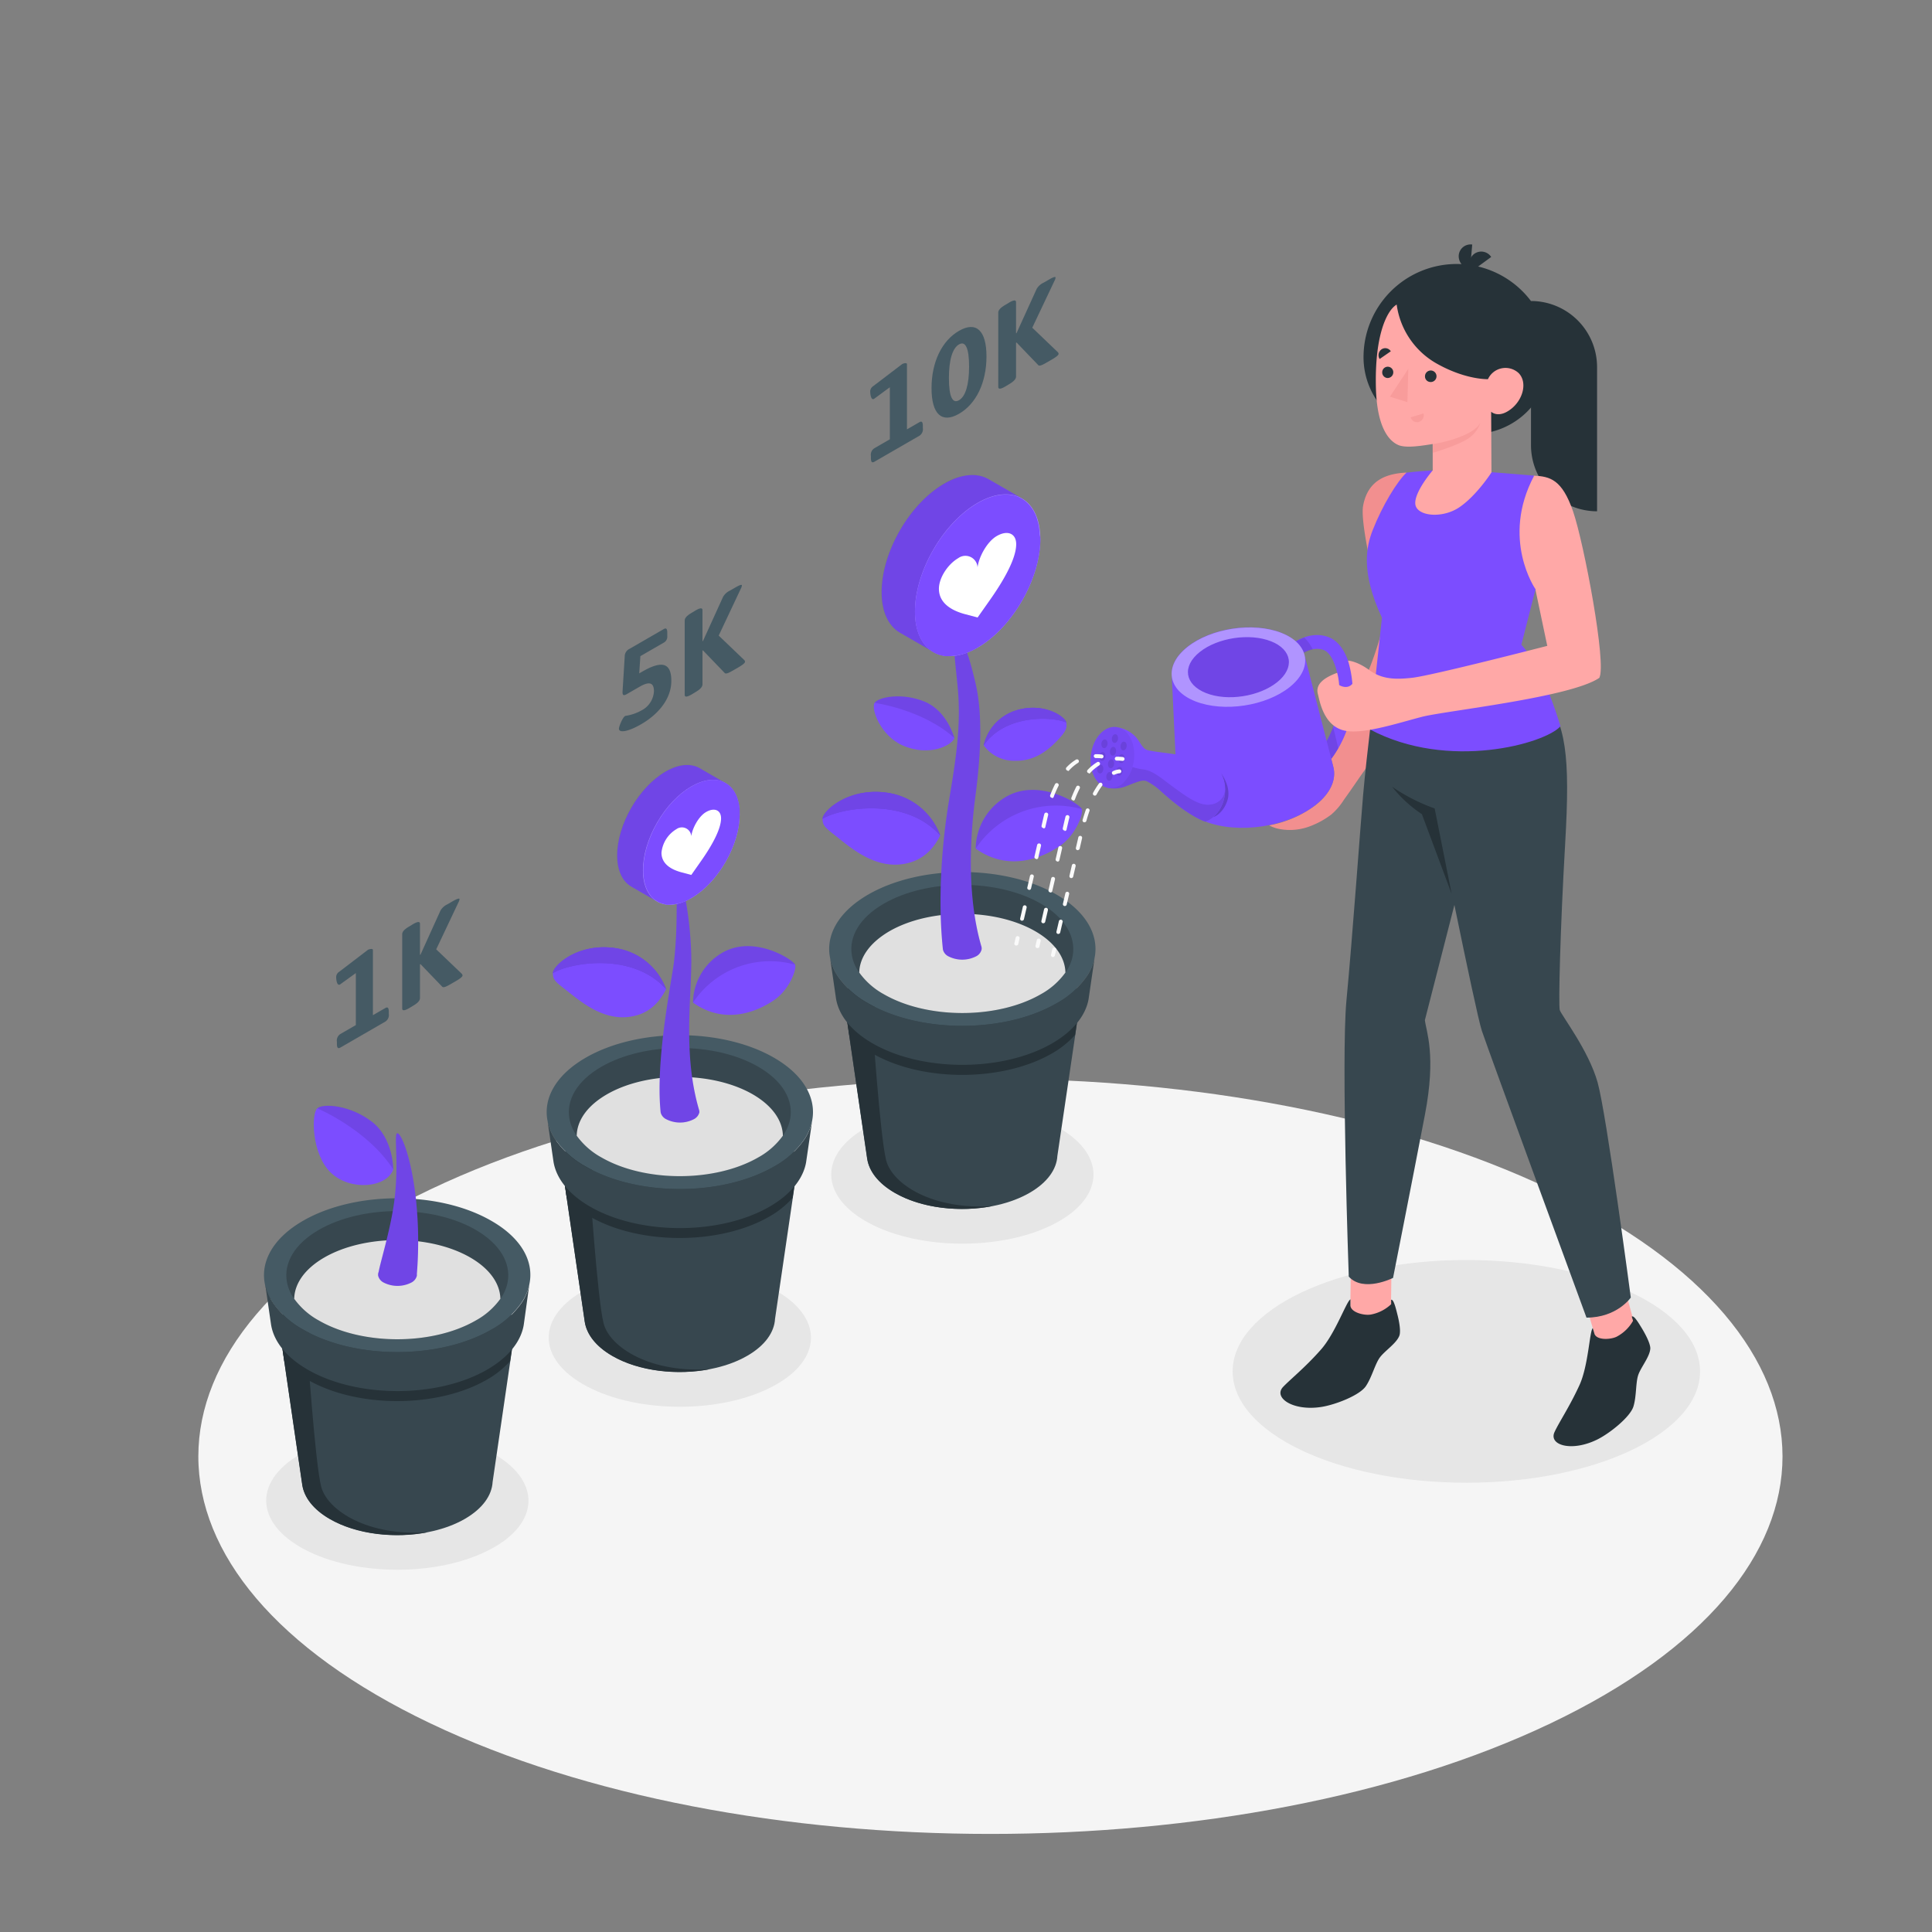 <svg xmlns="http://www.w3.org/2000/svg" viewBox="0 0 500 500"><rect x="0" y="0" width="500" height="500" fill="#808080" stroke="none"/><g id="Floor--inject-1--inject-83"><path id="SUELO--inject-1--inject-83" d="M111.37,446c80.06,38.16,209.86,38.16,289.92,0s80-100,0-138.18-209.85-38.15-289.91,0S31.31,407.82,111.37,446Z" style="fill:#f5f5f5"></path></g><g id="Shadows--inject-1--inject-83"><ellipse id="Shadow--inject-1--inject-83" cx="379.49" cy="354.91" rx="60.48" ry="28.82" style="fill:#e6e6e6"></ellipse><path id="shadow--inject-1--inject-83" d="M273.06,316.61c-13.26,7-34.76,7-48,0s-13.26-18.3,0-25.28,34.76-7,48,0S286.32,309.63,273.06,316.61Z" style="fill:#e6e6e6"></path><path id="shadow--inject-1--inject-83" d="M199.94,358.82c-13.26,7-34.76,7-48,0s-13.26-18.29,0-25.28,34.76-7,48,0S213.2,351.84,199.94,358.82Z" style="fill:#e6e6e6"></path><path id="shadow--inject-1--inject-83" d="M126.83,401c-13.27,7-34.76,7-48,0s-13.26-18.3,0-25.28,34.76-7,48,0S140.09,394.06,126.83,401Z" style="fill:#e6e6e6"></path></g><g id="Pots--inject-1--inject-83"><g id="Pot--inject-1--inject-83"><path d="M133.82,340.26h-62l6.42,44h0c.49,3.22,2.86,6.37,7.13,8.83,9.65,5.57,25.28,5.57,34.93,0,4.59-2.65,7-6.09,7.19-9.57Z" style="fill:#37474f"></path><path d="M127.19,346.68c-13.46,7.77-35.29,7.77-48.75,0A24.71,24.71,0,0,1,72,341.51l1.57,10.76a23.91,23.91,0,0,0,6,4.78c12.83,7.4,33.62,7.4,46.45,0a23.85,23.85,0,0,0,6-4.8l1.57-10.72A25,25,0,0,1,127.19,346.68Z" style="fill:#263238"></path><path d="M78.22,384.31h0c.49,3.22,2.86,6.36,7.13,8.82,6.9,4,16.84,5.1,25.48,3.4-15.5,1.18-26.13-5.59-27.72-11.83s-3.63-36.84-3.63-36.84l1.71-6.92-.48-.68H71.8Z" style="fill:#263238"></path><path d="M137,332.36a13,13,0,0,1-2.07,4.82,22.9,22.9,0,0,1-7.78,6.91c-13.46,7.77-35.29,7.77-48.75,0a22.9,22.9,0,0,1-7.78-6.91,13.15,13.15,0,0,1-2.06-4.82h0c-1.2-5.84,2.09-11.93,9.85-16.41,13.46-7.78,35.29-7.78,48.75,0C135,320.43,138.24,326.52,137,332.36Z" style="fill:#455a64"></path><path d="M135,337.18a22.9,22.9,0,0,1-7.78,6.91c-13.46,7.77-35.29,7.77-48.75,0a22.9,22.9,0,0,1-7.78-6.91,13.15,13.15,0,0,1-2.06-4.82h0l1.53,10.51c.7,4.23,3.85,8.35,9.47,11.59,12.83,7.4,33.62,7.4,46.45,0,5.54-3.2,8.69-7.27,9.44-11.44l.08-.54L137,332.36A13,13,0,0,1,135,337.18Z" style="fill:#37474f"></path><path d="M123.13,318.29c-11.22-6.48-29.41-6.48-40.62,0-6.35,3.67-9.1,8.62-8.27,13.4.64,3.67,3.4,7.24,8.27,10.05,11.21,6.48,29.4,6.48,40.62,0,4.86-2.81,7.62-6.38,8.26-10C132.23,326.91,129.48,322,123.13,318.29Z" style="fill:#37474f"></path><path d="M76.14,336.13a19.23,19.23,0,0,0,6.37,5.61c11.21,6.48,29.4,6.48,40.62,0a19.23,19.23,0,0,0,6.37-5.61c-.09-3.88-2.68-7.74-7.81-10.7-10.42-6-27.33-6-37.74,0C78.82,328.39,76.22,332.25,76.14,336.13Z" style="fill:#e0e0e0"></path></g><g id="Flower--inject-1--inject-83"><path d="M101.78,302.66s.07-8-5.49-12.32-12.66-4.86-14.19-3.5-1.52,11.82,3.52,16.65S100.05,307.41,101.78,302.66Z" style="fill:#7C4DFF"></path><path d="M101.78,302.65c-6.7-10.38-19.68-15.82-19.68-15.82,1.53-1.35,8.53-.91,14.19,3.51C101.71,294.56,101.78,302.27,101.78,302.65Z" style="opacity:0.1"></path><path d="M107.84,312.46c-1-12-3.93-19.17-5-19.17s.65,8.2-1,19c-1.1,7-3.31,14-3.85,16.89a1.84,1.84,0,0,0-.12,1,2.72,2.72,0,0,0,1.45,1.76,7.88,7.88,0,0,0,7.11,0,2.72,2.72,0,0,0,1.45-1.76,2.16,2.16,0,0,0,0-.44A103.53,103.53,0,0,0,107.84,312.46Z" style="fill:#7C4DFF"></path><path d="M107.84,312.46c-1-12-3.93-19.17-5-19.17s.65,8.2-1,19c-1.1,7-3.31,14-3.85,16.89a1.84,1.84,0,0,0-.12,1,2.72,2.72,0,0,0,1.45,1.76,7.88,7.88,0,0,0,7.11,0,2.72,2.72,0,0,0,1.45-1.76,2.16,2.16,0,0,0,0-.44A103.53,103.53,0,0,0,107.84,312.46Z" style="opacity:0.1"></path></g><g id="pot--inject-1--inject-83"><path d="M206.93,298.05h-62l6.41,44h0c.49,3.22,2.86,6.36,7.13,8.83,9.64,5.57,25.28,5.57,34.92,0,4.6-2.65,7-6.09,7.19-9.57Z" style="fill:#37474f"></path><path d="M200.31,304.47c-13.46,7.77-35.29,7.77-48.75,0a25.13,25.13,0,0,1-6.45-5.17l1.56,10.76a24.15,24.15,0,0,0,6,4.78c12.83,7.4,33.62,7.4,46.45,0a23.85,23.85,0,0,0,6-4.81l1.58-10.72A25,25,0,0,1,200.31,304.47Z" style="fill:#263238"></path><path d="M151.33,342.09h0c.49,3.22,2.86,6.37,7.13,8.83,6.89,4,16.84,5.1,25.47,3.39-15.49,1.18-26.12-5.59-27.72-11.83s-3.62-36.84-3.62-36.84l1.71-6.92-.48-.67h-8.91Z" style="fill:#263238"></path><path d="M210.16,290.15a13,13,0,0,1-2.07,4.82,22.9,22.9,0,0,1-7.78,6.91c-13.46,7.77-35.29,7.77-48.75,0a22.9,22.9,0,0,1-7.78-6.91,13.15,13.15,0,0,1-2.06-4.82h0c-1.2-5.84,2.09-11.93,9.85-16.41,13.46-7.78,35.29-7.78,48.75,0C208.07,278.22,211.36,284.31,210.16,290.15Z" style="fill:#455a64"></path><path d="M208.09,295a22.9,22.9,0,0,1-7.78,6.91c-13.46,7.77-35.29,7.77-48.75,0a22.9,22.9,0,0,1-7.78-6.91,13.15,13.15,0,0,1-2.06-4.82h0l1.53,10.51c.7,4.23,3.85,8.35,9.47,11.59,12.83,7.4,33.62,7.4,46.45,0,5.54-3.2,8.69-7.27,9.44-11.44l.08-.54,1.48-10.12A13,13,0,0,1,208.09,295Z" style="fill:#37474f"></path><path d="M196.25,276.08c-11.22-6.48-29.41-6.48-40.62,0-6.35,3.67-9.1,8.62-8.27,13.4.64,3.67,3.4,7.24,8.27,10,11.21,6.48,29.4,6.48,40.62,0,4.86-2.81,7.62-6.38,8.26-10C205.35,284.7,202.6,279.75,196.25,276.08Z" style="fill:#37474f"></path><path d="M149.25,293.92a19.37,19.37,0,0,0,6.38,5.61c11.21,6.48,29.4,6.48,40.62,0a19.4,19.4,0,0,0,6.36-5.61c-.08-3.88-2.68-7.74-7.8-10.71-10.43-6-27.33-6-37.74,0C151.94,286.18,149.34,290,149.25,293.92Z" style="fill:#e0e0e0"></path></g><g id="flower--inject-1--inject-83"><path d="M180.91,287.22h0c-4.14-14.16-2-28.52-2-38.52,0-9.06-1.91-20.51-3.15-20.39s0,8.77-1.33,20.59c-.55,4.75-4.87,25.44-3.45,39h0a2.67,2.67,0,0,0,1.45,1.76,7.82,7.82,0,0,0,7.11,0,2.72,2.72,0,0,0,1.45-1.76A1.84,1.84,0,0,0,180.91,287.22Z" style="fill:#7C4DFF"></path><path d="M180.91,287.22h0c-4.14-14.16-2-28.52-2-38.52,0-9.06-1.91-20.51-3.15-20.39s0,8.77-1.33,20.59c-.55,4.75-4.87,25.44-3.45,39h0a2.67,2.67,0,0,0,1.45,1.76,7.82,7.82,0,0,0,7.11,0,2.72,2.72,0,0,0,1.45-1.76A1.84,1.84,0,0,0,180.91,287.22Z" style="opacity:0.1"></path><path d="M179.35,259.48a15.15,15.15,0,0,1,7.31-12.75c8.33-5.1,18.68,1.72,19.12,2.93s-1.48,6.47-5.46,9.18S187.89,265.52,179.35,259.48Z" style="fill:#7C4DFF"></path><path d="M205.78,249.66a23.92,23.92,0,0,0-26.43,9.82,15.15,15.15,0,0,1,7.31-12.75C195,241.63,205.34,248.45,205.78,249.66Z" style="opacity:0.1"></path><path d="M172.38,256a16.49,16.49,0,0,0-12.72-10.56c-9.93-1.68-16.53,4.46-16.57,6.41s.92,2.4,4.64,5.35,9,6.84,15.26,5.94C168.13,262.43,170.77,259.19,172.38,256Z" style="fill:#7C4DFF"></path><path d="M172.38,256a16.49,16.49,0,0,0-12.72-10.56c-9.93-1.68-16.53,4.46-16.57,6.41C147.27,249.23,163.6,246.19,172.38,256Z" style="opacity:0.15"></path><path d="M172.38,256c-8.79-9.85-25.11-6.79-29.29-4.14,0-2,6.64-8.1,16.57-6.42A16.51,16.51,0,0,1,172.38,256Z" style="fill:#7C4DFF"></path><path d="M172.38,256c-8.79-9.85-25.11-6.79-29.29-4.14,0-2,6.64-8.1,16.57-6.42A16.51,16.51,0,0,1,172.38,256Z" style="opacity:0.1"></path><path d="M187.77,202.67h0l-6.7-3.87h0c-2.27-1.29-5.38-1.09-8.82.89-6.91,4-12.52,13.7-12.52,21.68,0,4,1.4,6.78,3.65,8.09h0l6.7,3.87h0c2.26,1.29,5.38,1.1,8.82-.89,6.91-4,12.52-13.7,12.52-21.68C191.42,206.78,190,204,187.77,202.67Z" style="fill:#7C4DFF"></path><ellipse cx="178.9" cy="217.99" rx="17.7" ry="10.22" transform="translate(-99.33 263.93) rotate(-60)" style="fill:#fff;opacity:0.4"></ellipse><path d="M187.75,202.65h0c-2.27-1.31-5.4-1.12-8.85.87-6.91,4-12.51,13.7-12.51,21.68,0,3.89,1.33,6.65,3.5,8l-6.54-3.77h0c-2.25-1.31-3.65-4.11-3.65-8.08,0-8,5.61-17.69,12.52-21.68,3.44-2,6.55-2.18,8.82-.89h0l0,0Z" style="opacity:0.1"></path><path d="M191.42,210.76c0,8-5.61,17.68-12.52,21.67a11.36,11.36,0,0,1-5.59,1.71,6.06,6.06,0,0,1-.75,0A4.85,4.85,0,0,1,172,234H172a1.05,1.05,0,0,1-.24-.06,3.56,3.56,0,0,1-.56-.15,6.44,6.44,0,0,1-.61-.24,4,4,0,0,1-.46-.24h0l0,0-.16-.1c-2.17-1.35-3.5-4.11-3.5-8,0-8,5.6-17.69,12.51-21.68,3.45-2,6.58-2.18,8.85-.87h0l.33.21a4.91,4.91,0,0,1,.84.68l.21.21a2.26,2.26,0,0,1,.25.29,2.11,2.11,0,0,1,.19.23c.11.15.22.3.32.46a2.38,2.38,0,0,1,.18.3,2,2,0,0,1,.14.25,2.1,2.1,0,0,1,.13.26,3.82,3.82,0,0,1,.21.46,5.44,5.44,0,0,1,.3.83c0,.11.07.22.1.33s.12.43.16.65a9.3,9.3,0,0,1,.16.92,7.53,7.53,0,0,1,.08.83c0,.13,0,.26,0,.4S191.42,210.49,191.42,210.76Z" style="fill:#7C4DFF"></path><path d="M178.91,226.43l-2.5-.66c-2.38-.63-5.22-2-5.22-5.08a8,8,0,0,1,3.87-6.11,2.43,2.43,0,0,1,3.84,1.84c.25-2,1.87-5.14,3.84-6.27,2.14-1.24,3.87-.5,3.87,1.63,0,3.06-2.83,7.73-5.21,11.1Z" style="fill:#fff"></path></g><g id="pot--inject-1--inject-83"><path d="M280.05,255.83H218l6.41,44.05h0c.49,3.22,2.86,6.36,7.13,8.82,9.64,5.57,25.28,5.57,34.92,0,4.6-2.65,7-6.09,7.19-9.56Z" style="fill:#37474f"></path><path d="M273.42,262.26c-13.46,7.77-35.29,7.77-48.75,0a25.13,25.13,0,0,1-6.45-5.17l1.57,10.75a23.93,23.93,0,0,0,6,4.79c12.83,7.4,33.62,7.4,46.45,0a23.91,23.91,0,0,0,6-4.81l1.57-10.72A25,25,0,0,1,273.42,262.26Z" style="fill:#263238"></path><path d="M224.45,299.88h0c.49,3.22,2.86,6.36,7.13,8.83,6.89,4,16.83,5.1,25.47,3.39-15.49,1.18-26.13-5.59-27.72-11.83s-3.63-36.84-3.63-36.84l1.72-6.92-.49-.67H218Z" style="fill:#263238"></path><path d="M283.27,247.93a13,13,0,0,1-2.07,4.82,22.9,22.9,0,0,1-7.78,6.91c-13.46,7.77-35.29,7.77-48.75,0a22.9,22.9,0,0,1-7.78-6.91,13.15,13.15,0,0,1-2.06-4.82h0c-1.2-5.84,2.09-11.93,9.85-16.41,13.46-7.78,35.29-7.78,48.75,0C281.18,236,284.47,242.09,283.27,247.93Z" style="fill:#455a64"></path><path d="M281.2,252.75a22.9,22.9,0,0,1-7.78,6.91c-13.46,7.77-35.29,7.77-48.75,0a22.9,22.9,0,0,1-7.78-6.91,13.15,13.15,0,0,1-2.06-4.82h0l1.53,10.51c.7,4.23,3.85,8.35,9.47,11.59,12.83,7.4,33.62,7.4,46.45,0,5.54-3.2,8.69-7.27,9.44-11.44l.08-.54,1.48-10.12A13,13,0,0,1,281.2,252.75Z" style="fill:#37474f"></path><path d="M269.36,233.86c-11.22-6.48-29.41-6.48-40.62,0-6.35,3.67-9.1,8.62-8.27,13.4.64,3.67,3.4,7.24,8.27,10.05,11.21,6.48,29.4,6.48,40.62,0,4.86-2.81,7.62-6.38,8.26-10C278.46,242.48,275.71,237.53,269.36,233.86Z" style="fill:#37474f"></path><path d="M222.37,251.7a19.23,19.23,0,0,0,6.37,5.61c11.21,6.48,29.4,6.48,40.62,0a19.23,19.23,0,0,0,6.37-5.61c-.08-3.88-2.68-7.74-7.81-10.7-10.42-6-27.32-6-37.74,0C225.05,244,222.45,247.83,222.37,251.7Z" style="fill:#e0e0e0"></path></g><g id="flower--inject-1--inject-83"><path d="M252.5,219.62a15.75,15.75,0,0,1,7.6-13.25c8.66-5.3,19.43,1.78,19.88,3s-1.54,6.73-5.67,9.55S261.38,225.91,252.5,219.62Z" style="fill:#7C4DFF"></path><path d="M280,209.41a24.92,24.92,0,0,0-27.49,10.21,15.77,15.77,0,0,1,7.61-13.26C268.76,201.06,279.52,208.15,280,209.41Z" style="opacity:0.1"></path><path d="M254,245h0c-4.14-14.16-2.67-30.64-1.53-39.24,2-15.28,1.21-23.69,0-28.92-1.93-8.29-3.66-12.45-4.88-12s-.55,4.68.23,12.7c1,10.13-.44,19-2.25,29.83-1.65,9.94-3,24.8-1.54,38.38h0a2.68,2.68,0,0,0,1.44,1.76,7.9,7.9,0,0,0,7.12,0,2.68,2.68,0,0,0,1.44-1.76A1.66,1.66,0,0,0,254,245Z" style="fill:#7C4DFF"></path><path d="M254,245h0c-4.14-14.16-2.67-30.64-1.53-39.24,2-15.28,1.21-23.69,0-28.92-1.93-8.29-3.66-12.45-4.88-12s-.55,4.68.23,12.7c1,10.13-.44,19-2.25,29.83-1.65,9.94-3,24.8-1.54,38.38h0a2.68,2.68,0,0,0,1.44,1.76,7.9,7.9,0,0,0,7.12,0,2.68,2.68,0,0,0,1.44-1.76A1.66,1.66,0,0,0,254,245Z" style="opacity:0.1"></path><path d="M243.33,216.23a17.15,17.15,0,0,0-13.22-11c-10.33-1.75-17.19,4.64-17.23,6.67s1,2.49,4.82,5.56,9.36,7.11,15.86,6.18C238.91,222.88,241.66,219.52,243.33,216.23Z" style="fill:#7C4DFF"></path><path d="M243.33,216.23a17.15,17.15,0,0,0-13.22-11c-10.33-1.75-17.19,4.64-17.23,6.67C217.22,209.16,234.2,206,243.33,216.23Z" style="opacity:0.15"></path><path d="M243.33,216.23c-9.13-10.23-26.1-7.06-30.45-4.3,0-2.05,6.9-8.43,17.23-6.68A17.15,17.15,0,0,1,243.33,216.23Z" style="fill:#7C4DFF"></path><path d="M243.33,216.23c-9.13-10.23-26.1-7.06-30.45-4.3,0-2.05,6.9-8.43,17.23-6.68A17.15,17.15,0,0,1,243.33,216.23Z" style="opacity:0.1"></path><path d="M254.58,192.91a12.35,12.35,0,0,1,8.43-9.07c7.23-2.22,12.73,1.71,12.95,3.16s-.08,2.34-2.56,4.89-5.9,5.1-10.64,5A9.74,9.74,0,0,1,254.58,192.91Z" style="fill:#7C4DFF"></path><path d="M254.58,192.91a12.35,12.35,0,0,1,8.43-9.07c7.23-2.22,12.73,1.71,12.95,3.16C272.59,185.43,260.15,184.75,254.58,192.91Z" style="opacity:0.15"></path><path d="M254.58,192.91c5.58-8.16,18-7.47,21.37-5.91-.21-1.45-5.72-5.38-12.94-3.17A12.37,12.37,0,0,0,254.58,192.91Z" style="fill:#7C4DFF"></path><path d="M254.58,192.91c5.58-8.16,18-7.47,21.37-5.91-.21-1.45-5.72-5.38-12.94-3.17A12.37,12.37,0,0,0,254.58,192.91Z" style="opacity:0.1"></path><path d="M247,191s-1.79-6.91-7.59-9.37-12.05-1.26-13.06.27,1.52,8.46,7.21,11C240.56,196,246.46,192.81,247,191Z" style="fill:#7C4DFF"></path><path d="M247,191c-8.19-7.41-20.65-9.1-20.65-9.1,1-1.52,7.15-2.76,13.06-.25C245,184,246.87,190.63,247,191Z" style="opacity:0.1"></path><path d="M264.51,129h0l0,0h0l-8.69-5h0l0,0h0c-2.93-1.67-7-1.41-11.43,1.16-9,5.17-16.22,17.75-16.22,28.09,0,5.16,1.81,8.79,4.73,10.49h0l8.69,5h0l0,0h0c2.94,1.68,7,1.42,11.44-1.15,9-5.17,16.22-17.75,16.22-28.1C269.23,134.35,267.42,130.72,264.51,129Z" style="fill:#7C4DFF"></path><ellipse cx="253.01" cy="148.87" rx="22.94" ry="13.24" transform="translate(-2.42 293.55) rotate(-60)" style="fill:#fff;opacity:0.4"></ellipse><path d="M264.3,128.9c-2.92-1.59-6.9-1.3-11.29,1.23-9,5.18-16.22,17.76-16.22,28.1,0,5,1.73,8.62,4.53,10.37l-8.46-4.89h0l0,0c-2.92-1.7-4.73-5.32-4.73-10.48,0-10.34,7.26-22.92,16.22-28.09a14.63,14.63,0,0,1,7.24-2.22,8.31,8.31,0,0,1,4.19,1.06l0,0h0Z" style="opacity:0.1"></path><path d="M269.23,139.5c0,10.34-7.26,22.92-16.22,28.09a14.66,14.66,0,0,1-7.25,2.22l-.57,0a5.07,5.07,0,0,1-.56,0l-.45-.07a7.84,7.84,0,0,1-2.86-1.07c-2.8-1.75-4.53-5.33-4.53-10.37,0-10.34,7.26-22.92,16.22-28.1,4.39-2.53,8.37-2.82,11.29-1.23l.18.1h0a6.72,6.72,0,0,1,1,.73,4.28,4.28,0,0,1,.45.4,7,7,0,0,1,.73.81c.1.12.2.25.29.38s.19.26.28.4a7.27,7.27,0,0,1,.49.87,9.14,9.14,0,0,1,.43.95l.18.48s0,0,0,.05l.15.5c.06.18.11.37.16.55s.12.52.17.78h0a7,7,0,0,1,.13.8q.08.47.12,1c0,.24,0,.49.05.75S269.23,139.14,269.23,139.5Z" style="fill:#7C4DFF"></path><path d="M253,159.81l-3.23-.86c-3.09-.82-6.78-2.62-6.78-6.58,0-2.77,2.25-6.32,5-7.92a3.15,3.15,0,0,1,5,2.39c.32-2.65,2.43-6.66,5-8.13,2.77-1.6,5-.65,5,2.12,0,4-3.67,10-6.75,14.38Z" style="fill:#fff"></path></g><path d="M96.51,245.84v16.89l3.21-1.85c.63-.36.9-.07.9,1v.51a2,2,0,0,1-.9,2l-11.63,6.72c-.63.36-.9.07-.9-1v-.51a2,2,0,0,1,.9-2l4-2.31V251.83L88,254.78c-.77.45-1-1.13-1-2a1.68,1.68,0,0,1,.79-1.29l7.46-5.7C95.76,245.56,96.51,245.48,96.51,245.84Z" style="fill:#455a64"></path><path d="M118.92,232.69a1.9,1.9,0,0,1-.24.77l-5.79,12.23,6.57,6.28a.67.67,0,0,1,.24.49c0,.27-.51.75-1.68,1.42l-1.74,1c-.87.5-1.56.78-1.83.48l-5.64-5.86-.12.1v8.7c0,.63-.54,1.27-1.8,2l-1,.6c-1.26.73-1.8.71-1.8.08v-19.2c0-.63.54-1.27,1.8-2l1-.61c1.26-.73,1.8-.71,1.8-.08v8l.12,0L114,235.64a4.07,4.07,0,0,1,1.8-1.61l1.41-.82C118.41,232.54,118.92,232.43,118.92,232.69Z" style="fill:#455a64"></path><path d="M172.69,163.78v.81a1.75,1.75,0,0,1-.9,1.72l-6.06,3.5-.3,4.46.78-.45c4.53-2.61,7.53-2.79,7.53,2.37s-4.05,9.06-7.68,11.16c-3.39,2-5.88,2.43-5.88,1.23,0-.54.93-2.91,1.62-3.3a12.21,12.21,0,0,0,4.23-1.43,5.92,5.92,0,0,0,3.21-4.94c0-2.1-1-2.76-3.75-1.16l-3.27,1.88c-.87.51-1.11.28-1.11-.56l.57-9.23a2.16,2.16,0,0,1,1.26-1.93l8.85-5.11C172.42,162.44,172.69,162.73,172.69,163.78Z" style="fill:#455a64"></path><path d="M192,151.5a2,2,0,0,1-.24.77L186,164.49l6.57,6.29a.65.65,0,0,1,.24.49c0,.27-.51.74-1.68,1.42l-1.74,1c-.87.5-1.56.78-1.83.49l-5.64-5.87-.12.1v8.7c0,.63-.54,1.27-1.8,2l-1,.61c-1.26.73-1.8.71-1.8.08V160.6c0-.63.54-1.27,1.8-2l1-.61c1.26-.72,1.8-.71,1.8-.08v8l.12,0,5.22-11.47a4.07,4.07,0,0,1,1.8-1.61l1.41-.81C191.53,151.34,192,151.23,192,151.5Z" style="fill:#455a64"></path><path d="M234.72,94.23v16.89l3.21-1.85c.63-.37.9-.07.9,1v.51a2,2,0,0,1-.9,2l-11.64,6.72c-.63.36-.9.07-.9-1V118a2,2,0,0,1,.9-2l4-2.31V100.22l-4.08,3c-.78.45-1-1.13-1-2a1.69,1.69,0,0,1,.78-1.29l7.47-5.69C234,93.94,234.72,93.87,234.72,94.23Z" style="fill:#455a64"></path><path d="M255.3,92.25c0,6.75-2.67,12.28-7.11,14.84s-7.11.12-7.11-6.63,2.67-12.28,7.11-14.84S255.3,85.5,255.3,92.25Zm-9.72,5.61c0,4.77.93,6.7,2.61,5.72s2.61-4,2.61-8.73-.93-6.7-2.61-5.72S245.58,93.09,245.58,97.86Z" style="fill:#455a64"></path><path d="M273.18,71.82a2,2,0,0,1-.24.77l-5.79,12.22,6.57,6.29a.65.65,0,0,1,.24.49c0,.27-.51.74-1.68,1.42l-1.74,1c-.87.5-1.56.78-1.83.49l-5.64-5.87-.12.1v8.7c0,.63-.54,1.27-1.8,2l-1,.61c-1.26.72-1.8.71-1.8.08V80.92c0-.63.54-1.27,1.8-2l1-.61c1.26-.73,1.8-.71,1.8-.08v8l.12,0,5.22-11.47a4.07,4.07,0,0,1,1.8-1.61l1.41-.81C272.67,71.66,273.18,71.55,273.18,71.82Z" style="fill:#455a64"></path></g><g id="Character--inject-1--inject-83"><g id="character--inject-1--inject-83"><path d="M374,161.31c.12,5.41-3.84,11.09-9.28,20.75-3.8,6.75-7.56,11.54-12.47,18.56-1.21,1.73-2.09,3.07-4.45,6.37a17,17,0,0,1-3.25,3.8,21.67,21.67,0,0,1-5.41,3,14.62,14.62,0,0,1-7.71.81,9.55,9.55,0,0,1-3-1,28.61,28.61,0,0,0,12.1-5.28c3.91-3.12,5.35-6.72,4.51-9.9h0l-.54-2.11,0,0,.17-.22c.05-.08.13-.18.22-.3l.42-.61c.14-.2.29-.44.45-.7l.51-.87a31.13,31.13,0,0,0,3.34-8.75c.12-.56.22-1.14.3-1.75.8-1.79,1.61-3.62,2.42-5.34a83.65,83.65,0,0,0,5.88-17s-6.46-24.27-5.44-29.86c1.27-7,6.52-8.34,11.14-8.61l2.13,2.53C368.38,132.11,373.62,143.81,374,161.31Z" style="fill:#f28f8f"></path><path d="M344.58,196.36l-2.77-2.26a26.09,26.09,0,0,0,4.39-9.95c1.39-6.37-.49-14.69-3.59-15.91-3.29-1.28-6.83,1.74-6.87,1.77l-2.37-2.67c.21-.19,5.19-4.52,10.54-2.42,5.79,2.27,7.26,13.17,5.78,20A29.36,29.36,0,0,1,344.58,196.36Z" style="fill:#7C4DFF"></path><path d="M345,188.12a23.76,23.76,0,0,1-3.2,6l2.77,2.26a22.44,22.44,0,0,0,1.77-2.7C346,192.11,345.52,190.19,345,188.12Z" style="opacity:0.1"></path><path d="M337.55,165a13.73,13.73,0,0,0-4.18,2.39l2.37,2.67a10.06,10.06,0,0,1,4-2A11,11,0,0,0,337.55,165Z" style="opacity:0.1"></path><path d="M345.06,198.43h0l-7.48-29h0c-.59-2.31-2.6-4.36-6-5.68-7.3-2.86-18.2-1.22-24.34,3.68-2.83,2.26-4.13,4.81-4,7.19l0,0,1.41,29.86h0c.14,3.28,2.59,6.29,7.24,8.11,8.6,3.37,21.43,1.43,28.65-4.33C344.46,205.2,345.9,201.61,345.06,198.43Z" style="fill:#7C4DFF"></path><path d="M330.51,176.57c-4.64,3.71-12.87,5-18.41,2.79s-6.24-6.93-1.6-10.63,12.88-4.94,18.41-2.78S335.15,172.88,330.51,176.57Z" style="opacity:0.1"></path><path d="M314,211.47a9.62,9.62,0,0,0,2-11.35s2.81,3.54,1.63,7.09S314,211.47,314,211.47Z" style="opacity:0.2"></path><path d="M331.61,163.79c-7.3-2.86-18.2-1.22-24.34,3.68s-5.18,11.19,2.12,14.05,18.21,1.22,24.35-3.68S338.93,166.65,331.61,163.79Zm-1.1,12.78c-4.64,3.71-12.87,5-18.41,2.79s-6.24-6.93-1.6-10.63,12.88-4.94,18.41-2.78S335.15,172.88,330.51,176.57Z" style="fill:#fff;opacity:0.4"></path><path d="M313.75,197.77s-1.67-1.29-9.42-2.53c-2.36-.37-6-.74-7.35-1.11s-1.85-2.07-3.05-3.41a8.18,8.18,0,0,0-4.38-2.42l-3,15.56a8.29,8.29,0,0,0,5.22-.53c2.91-1.13,4-1.62,5.09-1.1a16.27,16.27,0,0,1,3.29,2.28c3.12,2.86,7.51,6.49,11.72,8.14C317.33,210.89,319.33,201.46,313.75,197.77Z" style="fill:#7C4DFF"></path><ellipse cx="287.88" cy="196.04" rx="7.95" ry="5.61" transform="translate(56.54 456.39) rotate(-82.63)" style="fill:#7C4DFF"></ellipse><path d="M317.06,204.27c0,3.63-2,7.34-5.16,8.38-4.21-1.65-8.6-5.28-11.72-8.13a16.2,16.2,0,0,0-3.29-2.29c-1.1-.52-2.18,0-5.09,1.1a8.55,8.55,0,0,1-5.17.55,4.83,4.83,0,0,0,4.47-1.76,9.18,9.18,0,0,0,2-3.62,13.65,13.65,0,0,0,2.87.64c2.67.4,4.9,2.55,8,4.78s6.52,4.85,9.52,4.26A4.11,4.11,0,0,0,317.06,204.27Z" style="opacity:0.1"></path><ellipse cx="287.88" cy="196.04" rx="7.95" ry="5.61" transform="translate(56.54 456.39) rotate(-82.63)" style="opacity:0.05"></ellipse><g style="opacity:0.1"><path d="M289,192a1.47,1.47,0,0,0,.21-1.58.65.65,0,0,0-1.12-.14,1.47,1.47,0,0,0-.21,1.58A.65.65,0,0,0,289,192Z"></path><path d="M288.51,195.28a1.47,1.47,0,0,0,.2-1.58.64.64,0,0,0-1.11-.14,1.47,1.47,0,0,0-.21,1.58A.64.64,0,0,0,288.51,195.28Z"></path><path d="M288,198.54a1.49,1.49,0,0,0,.2-1.59.64.64,0,0,0-1.11-.14,1.47,1.47,0,0,0-.21,1.58A.65.65,0,0,0,288,198.54Z"></path><path d="M287.57,201.79a1.51,1.51,0,0,0,.2-1.59.64.64,0,0,0-1.11-.14,1.47,1.47,0,0,0-.21,1.58A.65.65,0,0,0,287.57,201.79Z"></path><path d="M291.25,193.93a1.49,1.49,0,0,0,.2-1.58.65.65,0,0,0-1.12-.15,1.49,1.49,0,0,0-.2,1.58A.65.65,0,0,0,291.25,193.93Z"></path><path d="M286.29,193.35a1.47,1.47,0,0,0,.21-1.58.65.65,0,0,0-1.12-.15,1.45,1.45,0,0,0-.2,1.58A.64.64,0,0,0,286.29,193.35Z"></path><path d="M290.7,197.21a1.47,1.47,0,0,0,.21-1.58.65.65,0,0,0-1.12-.15,1.47,1.47,0,0,0-.21,1.58A.65.65,0,0,0,290.7,197.21Z"></path><path d="M285.75,196.63a1.49,1.49,0,0,0,.2-1.58.65.65,0,0,0-1.12-.15,1.49,1.49,0,0,0-.2,1.58A.65.65,0,0,0,285.75,196.63Z"></path><path d="M290.16,200.49a1.51,1.51,0,0,0,.2-1.59.65.65,0,0,0-1.12-.14,1.49,1.49,0,0,0-.2,1.58A.65.65,0,0,0,290.16,200.49Z"></path><path d="M285.2,199.91a1.49,1.49,0,0,0,.21-1.59.65.65,0,0,0-1.12-.14,1.47,1.47,0,0,0-.21,1.58A.65.65,0,0,0,285.2,199.91Z"></path></g><path d="M285,196.26H285a9.72,9.72,0,0,0-1.42-.07.55.55,0,0,1-.51-.5.49.49,0,0,1,.49-.5,10.33,10.33,0,0,1,1.56.08.5.5,0,0,1-.06,1Z" style="fill:#fafafa"></path><path d="M264.5,238.28l-.11,0a.49.49,0,0,1-.37-.6l.69-3a.5.5,0,0,1,.6-.38.51.51,0,0,1,.38.6l-.7,3A.5.5,0,0,1,264.5,238.28Zm1.86-8h-.12a.5.5,0,0,1-.37-.6l.69-3a.51.51,0,0,1,.6-.37.5.5,0,0,1,.38.6l-.7,3A.5.5,0,0,1,266.36,230.32Zm1.84-8h-.11a.49.49,0,0,1-.37-.6l.69-3a.5.5,0,1,1,1,.22l-.69,3A.49.49,0,0,1,268.2,222.36Zm1.85-8-.12,0a.5.5,0,0,1-.37-.6l.43-1.88q.13-.57.27-1.11a.5.5,0,0,1,1,.25c-.09.35-.18.72-.26,1.09l-.44,1.88A.5.5,0,0,1,270.05,214.41Zm2.21-7.85a.57.57,0,0,1-.18,0,.51.51,0,0,1-.29-.65c.39-1,.82-2,1.26-2.85a.5.5,0,0,1,.67-.21.49.49,0,0,1,.22.67,28.33,28.33,0,0,0-1.21,2.75A.51.51,0,0,1,272.26,206.56Zm4.09-7a.51.51,0,0,1-.34-.14.49.49,0,0,1,0-.7,11.86,11.86,0,0,1,2.45-2,.51.51,0,0,1,.69.16.5.5,0,0,1-.17.69,11,11,0,0,0-2.24,1.87A.52.52,0,0,1,276.35,199.56Z" style="fill:#fafafa"></path><path d="M263,244.71l-.11,0a.49.49,0,0,1-.37-.6l.34-1.45a.5.5,0,1,1,1,.22l-.34,1.46A.5.5,0,0,1,263,244.71Z" style="fill:#fafafa"></path><path d="M290.5,196.92h-.06a11.37,11.37,0,0,0-1.42-.08.51.51,0,0,1-.51-.49.5.5,0,0,1,.49-.51,11.91,11.91,0,0,1,1.56.08.5.5,0,0,1-.06,1Z" style="fill:#fafafa"></path><path d="M270,238.93h-.12a.5.5,0,0,1-.37-.6l.69-3a.5.5,0,1,1,1,.22l-.7,3A.49.49,0,0,1,270,238.93Zm1.85-8-.12,0a.5.5,0,0,1-.37-.6l.69-3a.49.49,0,0,1,.6-.37.5.5,0,0,1,.38.6l-.7,3A.49.49,0,0,1,271.83,231Zm1.84-8h-.11a.49.49,0,0,1-.37-.6l.69-3a.5.5,0,0,1,.6-.37.5.5,0,0,1,.37.6l-.69,3A.5.5,0,0,1,273.67,223Zm1.85-8h-.12a.5.5,0,0,1-.37-.6l.43-1.88q.14-.57.27-1.11a.5.5,0,1,1,1,.25c-.09.35-.18.71-.26,1.08l-.44,1.89A.49.49,0,0,1,275.52,215.06Zm2.21-7.84a.58.58,0,0,1-.18,0,.5.5,0,0,1-.29-.64,30.42,30.42,0,0,1,1.26-2.85.5.5,0,0,1,.67-.22.49.49,0,0,1,.22.67,29.45,29.45,0,0,0-1.21,2.75A.52.52,0,0,1,277.73,207.22Zm4.09-7a.49.49,0,0,1-.36-.84,11.8,11.8,0,0,1,2.45-2,.49.49,0,0,1,.69.16.51.51,0,0,1-.17.69,11,11,0,0,0-2.24,1.86A.49.49,0,0,1,281.82,200.21Z" style="fill:#fafafa"></path><path d="M268.47,245.36h-.11a.49.49,0,0,1-.37-.6l.34-1.46a.5.5,0,1,1,1,.23L269,245A.49.49,0,0,1,268.47,245.36Z" style="fill:#fafafa"></path><path d="M288.27,200.52a.52.52,0,0,1-.46-.29.49.49,0,0,1,.25-.66,4.38,4.38,0,0,1,1.65-.45.52.52,0,0,1,.49.51.51.51,0,0,1-.5.49,3.78,3.78,0,0,0-1.22.35A.41.41,0,0,1,288.27,200.52Z" style="fill:#fafafa"></path><path d="M273.89,241.7h-.11a.49.49,0,0,1-.37-.6l.63-2.71a.49.49,0,0,1,.6-.37.5.5,0,0,1,.37.6l-.63,2.71A.49.49,0,0,1,273.89,241.7Zm1.69-7.22-.12,0a.5.5,0,0,1-.37-.6l.63-2.71a.5.5,0,0,1,.6-.37.49.49,0,0,1,.37.6l-.63,2.71A.5.5,0,0,1,275.58,234.48Zm1.68-7.23h-.12a.51.51,0,0,1-.37-.6l.63-2.71a.5.5,0,0,1,.6-.38.5.5,0,0,1,.37.6l-.63,2.71A.5.5,0,0,1,277.26,227.25Zm1.67-7.23h-.11a.5.5,0,0,1-.38-.6l.63-2.71a.5.5,0,0,1,.6-.38.49.49,0,0,1,.37.6l-.62,2.71A.51.51,0,0,1,278.93,220Zm1.73-7.21-.13,0a.5.5,0,0,1-.35-.62c.27-.93.55-1.83.85-2.68a.5.5,0,0,1,.94.33c-.29.83-.57,1.71-.82,2.63A.51.51,0,0,1,280.66,212.81Zm2.68-6.9a.53.53,0,0,1-.24-.06.5.5,0,0,1-.2-.68,19.57,19.57,0,0,1,1.52-2.41.5.5,0,1,1,.8.6,18.81,18.81,0,0,0-1.44,2.29A.51.51,0,0,1,283.34,205.91Z" style="fill:#fafafa"></path><path d="M272.5,247.68h-.11a.51.51,0,0,1-.38-.6l.34-1.46a.49.49,0,0,1,.6-.37.5.5,0,0,1,.38.6l-.34,1.45A.5.5,0,0,1,272.5,247.68Z" style="fill:#fafafa"></path><path d="M413.32,132.32h0a17.1,17.1,0,0,1-17.1-17.1V77.9h0A17.11,17.11,0,0,1,413.32,95Z" style="fill:#263238"></path><path d="M397,123.1c4.18.21,7.26,1,10.1,9.22s8.78,39.79,6.79,43.09l-13.46-8.27-3.08-14.65C389.91,146.08,390.37,125.41,397,123.1Z" style="fill:#ffa8a7"></path><polygon points="424.21 347.14 414.12 350.13 409.76 335.44 420.07 331.91 424.21 347.14" style="fill:#ffa8a7"></polygon><path d="M412.64,345.16l-.43-1.45c-.84.71-1.1,9.63-3.45,14.77-2.58,5.63-5.31,9.63-6.46,12.16-1.53,3.38,4.45,5.17,11.06,1.91,3.28-1.62,8.54-5.85,9.37-8.55s.55-6.23,1.28-8.25,3-4.7,3.09-6.8c0-1.16-1.07-3.33-2.15-5.13-1-1.64-2.09-3.45-2.65-3.1l.33,1.1a10.44,10.44,0,0,1-4.23,4.11C416.85,346.71,413.18,346.91,412.64,345.16Z" style="fill:#263238"></path><path d="M399.22,179.53c6.08,7.8,7.17,15.86,5.85,38.67s-1.75,41.89-1.41,43.17,7.49,10.45,9.81,18.79,8.58,55.64,8.58,55.64-3.55,5.2-11.47,5.2c0,0-25.38-69.11-27.08-74.24S371,207.57,371,207.57l1.64-30.51Z" style="fill:#37474f"></path><rect x="349.52" y="327.72" width="10.52" height="15.32" transform="translate(4.46 -4.65) rotate(0.76)" style="fill:#ffa8a7"></rect><path d="M352.77,205.77C353.69,195.24,356,177,356,177l26.93-1.58c4.37,6.8,2.47,18.11,1.28,28.32L368.76,264c.31,2.89,3,9,0,24.54-3.32,17.33-8.24,42.18-8.24,42.18s-7.67,3.87-11.46-.34c0,0-2-56.36-.61-71.36C350,242.83,352.13,213,352.77,205.77Z" style="fill:#37474f"></path><path d="M349.49,337.78l0-1.5c-1,.42-3.92,8.86-7.7,13.07C337.68,354,333.88,357,332,359c-2.47,2.77,2.7,6.26,10,5.11,3.61-.57,9.88-3,11.48-5.37s2.38-5.79,3.68-7.5,4.26-3.59,5-5.58c.39-1.09,0-3.5-.53-5.53-.46-1.87-1-3.92-1.6-3.75,0,.22,0,1.14,0,1.14a10.33,10.33,0,0,1-5.25,2.68C353,340.52,349.47,339.62,349.49,337.78Z" style="fill:#263238"></path><path d="M375.69,231.35l-4.4-22.12a47.67,47.67,0,0,1-11-5.61,33,33,0,0,0,7.7,7.09Z" style="fill:#263238"></path><path d="M357.65,159.88c-.66,6.14-3.14,28.88-3.14,28.88,20.3,10.83,45.49,3.65,49.34-.81-3.49-11.49-7.25-18-10.12-21.09l3.66-14.37s-9.06-13-.35-29.39l-10.77-.88-15.81-.46c-3.78.21-6.47.57-6.47.57-2.42,2.27-6.24,8.5-8.72,14.83C353.68,141.25,352,147.78,357.65,159.88Z" style="fill:#7C4DFF"></path><path d="M372.75,112.34h8.43a19.9,19.9,0,0,0,19.9-19.9h0A24.11,24.11,0,0,0,377,68.32h0a24.12,24.12,0,0,0-24.12,24.12h0A19.9,19.9,0,0,0,372.75,112.34Z" style="fill:#263238"></path><path d="M361.46,78.82c-2.55,1.51-5.69,7.92-5.38,21.35.26,11.38,3.95,14.2,5.8,15s5.43.31,8.9-.26v6.83s-4.8,5.57-4.5,8.71,6.94,3.87,11.43.81,8.28-9,8.28-9l-.08-15.71s2,2,5.51-1c2.86-2.5,3.83-6.72,1.6-9a5,5,0,0,0-7.94,1.58s-5.54.21-12.92-3.85A20.74,20.74,0,0,1,361.46,78.82Z" style="fill:#ffa8a7"></path><path d="M368.79,97.31a1.44,1.44,0,0,0,1.35,1.55,1.49,1.49,0,1,0-1.35-1.55Z" style="fill:#263238"></path><g style="opacity:0.5;mix-blend-mode:multiply"><path d="M368.4,107,365.08,108a1.71,1.71,0,0,0,2.16,1.19A1.82,1.82,0,0,0,368.4,107Z" style="fill:#f28f8f"></path></g><path d="M357.05,92.91l2.89-2a1.69,1.69,0,0,0-2.4-.5A1.85,1.85,0,0,0,357.05,92.91Z" style="fill:#263238"></path><path d="M357.72,96.27a1.45,1.45,0,0,0,1.35,1.56,1.48,1.48,0,0,0,1.51-1.42,1.43,1.43,0,1,0-2.86-.14Z" style="fill:#263238"></path><g style="opacity:0.5;mix-blend-mode:multiply"><polygon points="364.47 95.45 364.24 104.07 359.71 102.67 364.47 95.45" style="fill:#f28f8f"></polygon></g><g style="opacity:0.5;mix-blend-mode:multiply"><path d="M370.78,114.92c3.66-.48,11.2-2.65,12.37-5.63a7.66,7.66,0,0,1-2.64,3.8c-2.25,1.93-9.73,4.11-9.73,4.11Z" style="fill:#f28f8f"></path></g><path d="M380.46,69.61l.55-6.32a3.07,3.07,0,0,0-3.49,2.77A3.34,3.34,0,0,0,380.46,69.61Z" style="fill:#263238"></path><path d="M380.8,70.25l5.12-3.75a3.08,3.08,0,0,0-4.39-.8A3.33,3.33,0,0,0,380.8,70.25Z" style="fill:#263238"></path><path d="M400.47,167.14s-29.69,7.67-35,8.27c-4.46.5-7.87.37-11.11-2s-5.49-2.44-5.49-2.44a28.43,28.43,0,0,1,1.13,6c-1.39,1.63-3.43.32-3.43.32a17.22,17.22,0,0,0-.51-3.17c-3.68,1.37-5.62,3.06-5,5.48.5,1.87,1.5,8.6,7.35,9.57,4.77.79,13.57-2.09,19.56-3.65s38.5-5,45.93-10.09a9.66,9.66,0,0,0-13.46-8.27Z" style="fill:#ffa8a7"></path></g></g></svg>

